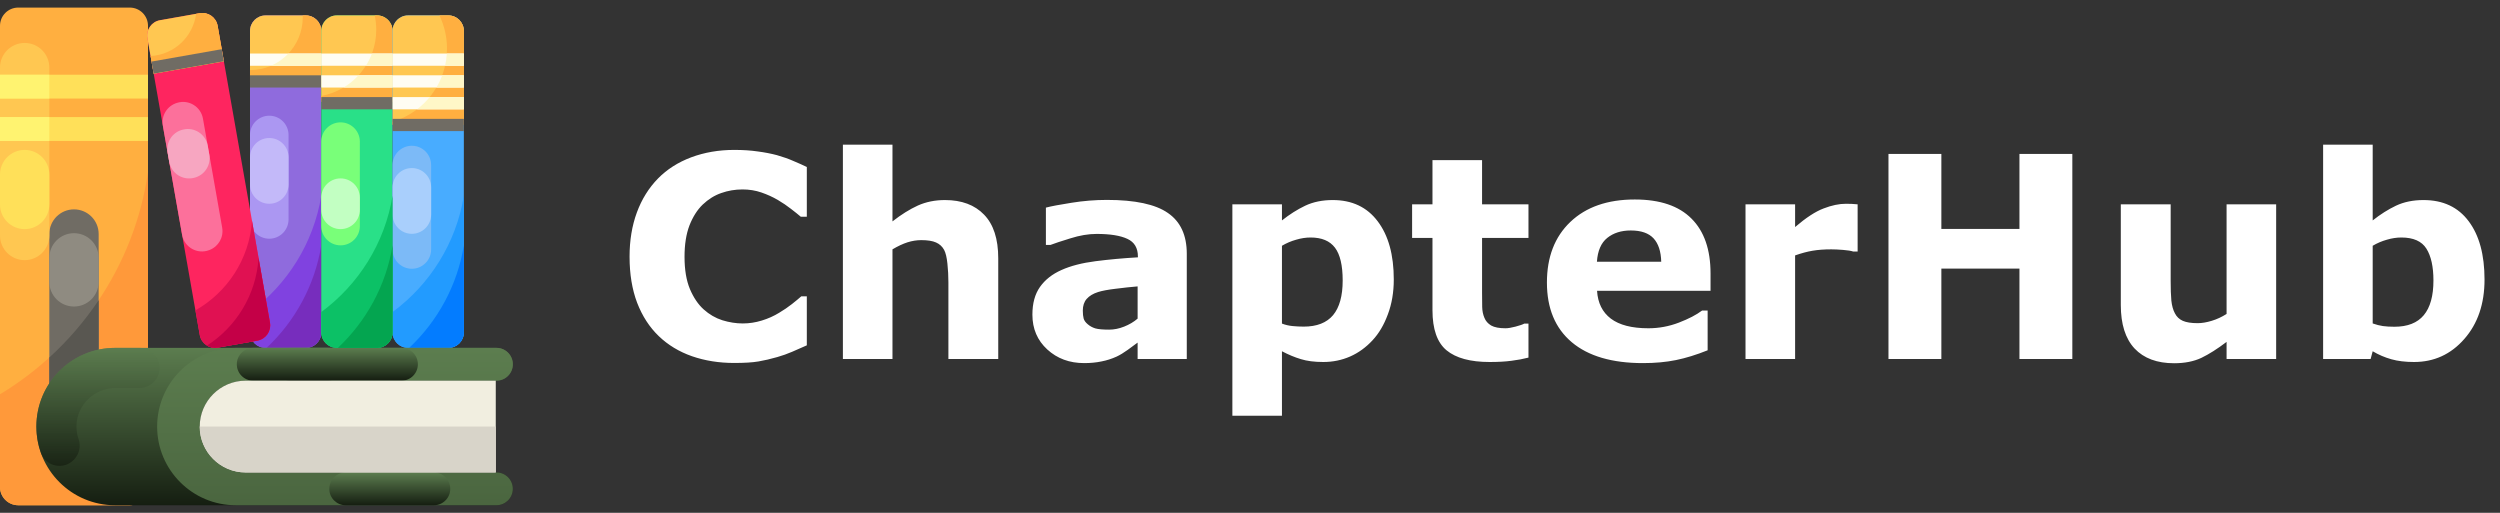 <svg width="195" height="40" viewBox="0 0 195 40" fill="none" xmlns="http://www.w3.org/2000/svg">
<rect x="0" y="0" width="195" height="40" fill="#333333" stroke="none"/>
<path d="M57.27 28.311C56.082 28.311 54.982 28.136 53.973 27.785C52.97 27.434 52.107 26.912 51.384 26.217C50.66 25.522 50.098 24.656 49.697 23.617C49.303 22.579 49.106 21.379 49.106 20.019C49.106 18.751 49.296 17.602 49.676 16.57C50.055 15.539 50.607 14.655 51.33 13.917C52.025 13.208 52.884 12.66 53.908 12.273C54.94 11.887 56.064 11.693 57.281 11.693C57.954 11.693 58.56 11.733 59.097 11.812C59.641 11.883 60.142 11.98 60.601 12.102C61.08 12.238 61.514 12.392 61.9 12.563C62.294 12.728 62.638 12.882 62.932 13.025V16.903H62.459C62.258 16.731 62.004 16.527 61.696 16.291C61.395 16.055 61.052 15.822 60.665 15.593C60.271 15.364 59.845 15.17 59.387 15.013C58.928 14.855 58.438 14.776 57.915 14.776C57.335 14.776 56.783 14.87 56.261 15.056C55.738 15.235 55.255 15.536 54.81 15.958C54.388 16.366 54.044 16.907 53.779 17.58C53.522 18.253 53.393 19.07 53.393 20.029C53.393 21.032 53.532 21.87 53.812 22.543C54.098 23.216 54.456 23.746 54.886 24.133C55.323 24.527 55.81 24.81 56.347 24.981C56.884 25.146 57.414 25.229 57.937 25.229C58.438 25.229 58.932 25.153 59.419 25.003C59.913 24.852 60.368 24.648 60.783 24.391C61.134 24.183 61.46 23.961 61.761 23.725C62.062 23.488 62.309 23.284 62.502 23.112H62.932V26.936C62.531 27.116 62.148 27.284 61.782 27.441C61.417 27.599 61.034 27.735 60.633 27.85C60.11 28 59.62 28.115 59.161 28.193C58.703 28.272 58.073 28.311 57.27 28.311ZM77.863 28H73.975V22.017C73.975 21.53 73.95 21.046 73.899 20.566C73.849 20.079 73.763 19.721 73.642 19.492C73.498 19.227 73.287 19.034 73.008 18.912C72.736 18.79 72.353 18.73 71.858 18.73C71.507 18.73 71.149 18.787 70.784 18.901C70.426 19.016 70.036 19.199 69.613 19.449V28H65.746V11.285H69.613V17.269C70.301 16.731 70.96 16.32 71.59 16.033C72.227 15.747 72.933 15.604 73.706 15.604C75.009 15.604 76.026 15.983 76.757 16.742C77.495 17.501 77.863 18.636 77.863 20.148V28ZM88.734 24.852V22.339C88.212 22.382 87.646 22.443 87.037 22.521C86.428 22.593 85.966 22.679 85.651 22.779C85.265 22.901 84.967 23.08 84.76 23.316C84.559 23.546 84.459 23.85 84.459 24.23C84.459 24.48 84.481 24.684 84.523 24.842C84.566 24.999 84.674 25.15 84.846 25.293C85.01 25.436 85.207 25.544 85.436 25.615C85.666 25.68 86.024 25.712 86.511 25.712C86.897 25.712 87.288 25.633 87.682 25.476C88.083 25.318 88.434 25.11 88.734 24.852ZM88.734 26.722C88.527 26.879 88.269 27.069 87.961 27.291C87.653 27.513 87.363 27.689 87.091 27.817C86.711 27.989 86.317 28.115 85.909 28.193C85.501 28.279 85.053 28.322 84.566 28.322C83.421 28.322 82.461 27.968 81.688 27.259C80.914 26.55 80.527 25.644 80.527 24.541C80.527 23.66 80.724 22.94 81.118 22.382C81.512 21.823 82.071 21.383 82.794 21.061C83.51 20.738 84.398 20.509 85.458 20.373C86.518 20.237 87.617 20.137 88.756 20.072V20.008C88.756 19.342 88.484 18.884 87.939 18.633C87.395 18.375 86.593 18.246 85.533 18.246C84.896 18.246 84.216 18.361 83.492 18.59C82.769 18.812 82.25 18.984 81.935 19.105H81.58V16.194C81.988 16.087 82.651 15.962 83.567 15.818C84.491 15.668 85.415 15.593 86.339 15.593C88.537 15.593 90.124 15.933 91.098 16.613C92.079 17.287 92.569 18.346 92.569 19.793V28H88.734V26.722ZM108.715 21.802C108.715 22.797 108.561 23.703 108.253 24.52C107.952 25.336 107.555 26.009 107.061 26.539C106.545 27.098 105.961 27.52 105.31 27.807C104.658 28.093 103.96 28.236 103.215 28.236C102.527 28.236 101.944 28.161 101.464 28.011C100.984 27.867 100.493 27.663 99.992 27.398V32.426H96.125V15.937H99.992V17.193C100.587 16.721 101.192 16.338 101.808 16.044C102.431 15.75 103.147 15.604 103.956 15.604C105.46 15.604 106.627 16.155 107.458 17.258C108.296 18.361 108.715 19.875 108.715 21.802ZM104.729 21.877C104.729 20.703 104.529 19.85 104.128 19.32C103.727 18.79 103.093 18.525 102.227 18.525C101.861 18.525 101.485 18.583 101.099 18.697C100.712 18.805 100.343 18.962 99.992 19.17V25.239C100.25 25.34 100.526 25.404 100.819 25.433C101.113 25.461 101.403 25.476 101.689 25.476C102.714 25.476 103.476 25.178 103.978 24.584C104.479 23.982 104.729 23.08 104.729 21.877ZM119.221 27.893C118.805 28 118.365 28.082 117.899 28.14C117.434 28.204 116.865 28.236 116.191 28.236C114.688 28.236 113.567 27.932 112.829 27.323C112.099 26.715 111.733 25.672 111.733 24.197V18.558H110.144V15.937H111.733V12.488H115.601V15.937H119.221V18.558H115.601V22.833C115.601 23.256 115.604 23.624 115.611 23.939C115.618 24.255 115.676 24.537 115.783 24.788C115.883 25.039 116.059 25.239 116.31 25.39C116.567 25.533 116.94 25.605 117.427 25.605C117.627 25.605 117.889 25.561 118.211 25.476C118.54 25.39 118.77 25.311 118.898 25.239H119.221V27.893ZM133.422 22.683H124.57C124.628 23.628 124.986 24.351 125.645 24.852C126.311 25.354 127.288 25.605 128.577 25.605C129.394 25.605 130.185 25.458 130.951 25.164C131.717 24.87 132.323 24.555 132.767 24.219H133.196V27.323C132.323 27.674 131.499 27.928 130.726 28.086C129.952 28.244 129.096 28.322 128.158 28.322C125.738 28.322 123.883 27.778 122.594 26.689C121.305 25.601 120.66 24.05 120.66 22.038C120.66 20.047 121.269 18.472 122.486 17.311C123.711 16.144 125.387 15.56 127.514 15.56C129.476 15.56 130.951 16.058 131.939 17.054C132.928 18.042 133.422 19.467 133.422 21.329V22.683ZM129.576 20.416C129.555 19.607 129.354 18.998 128.975 18.59C128.595 18.182 128.004 17.977 127.202 17.977C126.457 17.977 125.845 18.171 125.365 18.558C124.885 18.944 124.617 19.564 124.56 20.416H129.576ZM144.895 19.621H144.551C144.386 19.564 144.121 19.521 143.756 19.492C143.391 19.463 143.086 19.449 142.843 19.449C142.291 19.449 141.804 19.485 141.382 19.557C140.959 19.628 140.505 19.75 140.018 19.922V28H136.15V15.937H140.018V17.709C140.87 16.979 141.611 16.495 142.241 16.259C142.871 16.015 143.451 15.894 143.981 15.894C144.118 15.894 144.271 15.897 144.443 15.904C144.615 15.912 144.766 15.922 144.895 15.937V19.621ZM161.642 28H157.517V20.953H151.426V28H147.301V12.005H151.426V17.859H157.517V12.005H161.642V28ZM177.54 28H173.673V26.668C172.957 27.212 172.301 27.628 171.707 27.914C171.113 28.193 170.404 28.333 169.58 28.333C168.248 28.333 167.22 27.95 166.497 27.184C165.781 26.417 165.423 25.286 165.423 23.789V15.937H169.312V21.92C169.312 22.529 169.329 23.037 169.365 23.445C169.408 23.846 169.501 24.179 169.645 24.444C169.781 24.709 169.985 24.903 170.257 25.024C170.536 25.146 170.923 25.207 171.417 25.207C171.746 25.207 172.112 25.146 172.513 25.024C172.914 24.903 173.3 24.724 173.673 24.487V15.937H177.54V28ZM193.793 21.802C193.793 23.7 193.267 25.246 192.214 26.442C191.168 27.638 189.861 28.236 188.293 28.236C187.62 28.236 187.029 28.165 186.521 28.021C186.012 27.878 185.529 27.671 185.07 27.398L184.909 28H181.203V11.285H185.07V17.193C185.665 16.721 186.27 16.338 186.886 16.044C187.509 15.75 188.225 15.604 189.034 15.604C190.56 15.604 191.734 16.155 192.558 17.258C193.381 18.354 193.793 19.868 193.793 21.802ZM189.808 21.877C189.808 20.803 189.625 19.976 189.26 19.395C188.895 18.815 188.243 18.525 187.305 18.525C186.939 18.525 186.563 18.583 186.177 18.697C185.79 18.805 185.421 18.962 185.07 19.17V25.229C185.35 25.329 185.615 25.397 185.865 25.433C186.116 25.468 186.417 25.486 186.768 25.486C187.792 25.486 188.554 25.186 189.056 24.584C189.557 23.982 189.808 23.08 189.808 21.877Z" fill="white"/>
<g clip-path="url(#clip0_3401_2249)">
<path d="M10.122 39.409H1.422C0.637 39.409 0 38.772 0 37.987V2.013C0 1.227 0.637 0.591 1.422 0.591H10.122C10.907 0.591 11.544 1.227 11.544 2.013V37.987C11.544 38.772 10.907 39.409 10.122 39.409Z" fill="#FFAF40"/>
<path d="M11.544 13.423V37.987C11.544 38.773 10.907 39.409 10.122 39.409H1.422C0.637 39.409 0 38.773 0 37.987V30.754C6.111 27.072 10.473 20.781 11.544 13.423Z" fill="#FF993A"/>
<path d="M5.772 33.272C4.709 33.272 3.848 32.411 3.848 31.348V18.255C3.848 17.192 4.709 16.331 5.772 16.331C6.835 16.331 7.696 17.192 7.696 18.255V31.348C7.696 32.411 6.835 33.272 5.772 33.272Z" fill="#706C64"/>
<path d="M7.696 21.985V20.113C7.696 19.051 6.835 18.189 5.772 18.189C4.709 18.189 3.848 19.051 3.848 20.113V21.985C3.848 23.047 4.709 23.909 5.772 23.909C6.835 23.909 7.696 23.047 7.696 21.985Z" fill="#8F8B81"/>
<path d="M1.924 20.291C0.861 20.291 0 19.43 0 18.367V5.274C0 4.211 0.861 3.35 1.924 3.35C2.987 3.35 3.848 4.211 3.848 5.274V18.367C3.848 19.43 2.987 20.291 1.924 20.291Z" fill="#FFC751"/>
<path d="M0 13.617V15.947C0 17.01 0.861 17.871 1.924 17.871C2.987 17.871 3.848 17.01 3.848 15.947V13.617C3.848 12.555 2.987 11.693 1.924 11.693C0.861 11.693 0 12.554 0 13.617Z" fill="#FFE059"/>
<path d="M7.696 23.416V31.348C7.696 32.411 6.834 33.272 5.772 33.272C4.709 33.272 3.848 32.411 3.848 31.348V27.884C5.303 26.558 6.597 25.057 7.696 23.416Z" fill="#595751"/>
<path d="M0 5.829H11.544V7.688H0V5.829Z" fill="#FFE059"/>
<path d="M0 9.132H11.544V10.992H0V9.132Z" fill="#FFE059"/>
<path d="M23.849 27.135H20.71C20.042 27.135 19.5 26.593 19.5 25.924V2.414C19.5 1.745 20.042 1.203 20.71 1.203H23.849C24.518 1.203 25.06 1.745 25.06 2.414V25.924C25.06 26.593 24.518 27.135 23.849 27.135Z" fill="#8F6BDD"/>
<path d="M25.059 6.389V2.414C25.059 1.745 24.518 1.203 23.849 1.203H20.71C20.041 1.203 19.5 1.745 19.5 2.414V6.389H25.059Z" fill="#FFC751"/>
<path d="M25.059 2.413V6.389H19.499V5.467H19.502C21.774 5.467 23.616 3.625 23.616 1.352C23.616 1.302 23.616 1.252 23.613 1.203H23.849C24.518 1.203 25.059 1.745 25.059 2.413Z" fill="#FFAF40"/>
<path d="M25.06 15.262V25.924C25.06 26.593 24.518 27.135 23.849 27.135H20.71C20.041 27.135 19.5 26.593 19.5 25.924V24.338C22.403 22.199 24.456 18.973 25.06 15.262Z" fill="#8042E0"/>
<path d="M25.06 19.137V25.924C25.06 26.593 24.518 27.135 23.849 27.135H20.795C23.008 25.055 24.55 22.27 25.06 19.137Z" fill="#772DBD"/>
<path d="M21.003 18.619C20.173 18.619 19.5 17.945 19.5 17.115V10.529C19.5 9.698 20.173 9.025 21.003 9.025C21.834 9.025 22.507 9.698 22.507 10.529V17.115C22.507 17.946 21.834 18.619 21.003 18.619Z" fill="#AB97F2"/>
<path d="M22.507 14.389V12.269C22.507 11.438 21.834 10.765 21.003 10.765C20.173 10.765 19.5 11.438 19.5 12.269V14.389C19.5 15.22 20.173 15.893 21.003 15.893C21.834 15.893 22.507 15.22 22.507 14.389Z" fill="#C3B9F9"/>
<path d="M29.41 27.135H26.27C25.602 27.135 25.06 26.593 25.06 25.924V2.414C25.06 1.745 25.602 1.203 26.27 1.203H29.41C30.078 1.203 30.62 1.745 30.62 2.414V25.924C30.62 26.593 30.078 27.135 29.41 27.135Z" fill="#29E088"/>
<path d="M30.62 7.937V2.414C30.62 1.745 30.078 1.203 29.409 1.203H26.27C25.602 1.203 25.06 1.745 25.06 2.414V7.937H30.62Z" fill="#FFC751"/>
<path d="M30.619 2.413V7.937H25.059V7.484C27.499 7.033 29.347 4.895 29.347 2.325C29.347 1.94 29.305 1.565 29.227 1.203H29.409C30.078 1.203 30.619 1.745 30.619 2.413Z" fill="#FFAF40"/>
<path d="M34.97 27.135H31.83C31.162 27.135 30.62 26.593 30.62 25.924V2.414C30.62 1.745 31.162 1.203 31.83 1.203H34.97C35.638 1.203 36.18 1.745 36.18 2.414V25.924C36.18 26.593 35.638 27.135 34.97 27.135Z" fill="#48ACFF"/>
<path d="M36.18 9.731V2.414C36.18 1.745 35.638 1.203 34.97 1.203H31.83C31.162 1.203 30.62 1.745 30.62 2.414V9.731H36.18Z" fill="#FFC751"/>
<path d="M36.181 2.413V9.731H30.62V9.5C33.076 8.767 34.866 6.49 34.866 3.796C34.866 2.866 34.652 1.987 34.273 1.203H34.969C35.638 1.203 36.181 1.745 36.181 2.413Z" fill="#FFAF40"/>
<path d="M36.181 15.262V25.924C36.181 26.593 35.638 27.135 34.969 27.135H31.831C31.162 27.135 30.62 26.593 30.62 25.924V24.338C33.523 22.199 35.577 18.973 36.181 15.262Z" fill="#229BFF"/>
<path d="M36.181 19.137V25.924C36.181 26.593 35.638 27.135 34.969 27.135H31.916C34.129 25.055 35.671 22.27 36.181 19.137Z" fill="#037CFF"/>
<path d="M39.626 37.226C39.857 37.458 40 37.777 40 38.13C40 38.837 39.428 39.409 38.721 39.409H8.975C7.28 39.409 5.746 38.722 4.636 37.611C3.525 36.501 2.838 34.967 2.838 33.272C2.838 29.883 5.586 27.135 8.975 27.135H38.721C39.428 27.135 40 27.708 40 28.413C40 29.12 39.428 29.692 38.721 29.692H19.158C17.184 29.692 15.578 31.299 15.578 33.272C15.578 35.246 17.184 36.852 19.158 36.852H38.721C39.075 36.852 39.394 36.995 39.626 37.226Z" fill="url(#paint0_linear_3401_2249)"/>
<path d="M39.626 37.226C39.857 37.458 40 37.777 40 38.13C40 38.837 39.428 39.409 38.721 39.409H18.394C16.699 39.409 15.165 38.722 14.055 37.611C12.944 36.501 12.257 34.967 12.257 33.272C12.257 29.883 15.005 27.135 18.394 27.135H38.721C39.428 27.135 40 27.708 40 28.413C40 29.12 39.428 29.692 38.721 29.692H19.158C17.184 29.692 15.578 31.299 15.578 33.272C15.578 35.246 17.184 36.852 19.158 36.852H38.721C39.075 36.852 39.394 36.995 39.626 37.226Z" fill="#5C7D4F" fill-opacity="0.75"/>
<path d="M31.315 27.135H19.75C19.044 27.135 18.471 27.707 18.471 28.413C18.471 29.12 19.044 29.692 19.75 29.692H31.315C32.021 29.692 32.594 29.12 32.594 28.413C32.594 27.707 32.021 27.135 31.315 27.135Z" fill="url(#paint1_linear_3401_2249)"/>
<path d="M25.539 27.135H22.66C21.954 27.135 21.381 27.707 21.381 28.413C21.381 29.12 21.954 29.692 22.66 29.692H25.539C26.245 29.692 26.818 29.12 26.818 28.413C26.818 27.707 26.245 27.135 25.539 27.135Z" fill="url(#paint2_linear_3401_2249)"/>
<path d="M33.841 36.852H26.964C26.258 36.852 25.685 37.424 25.685 38.13C25.685 38.837 26.258 39.409 26.964 39.409H33.841C34.547 39.409 35.12 38.837 35.12 38.13C35.12 37.424 34.547 36.852 33.841 36.852Z" fill="url(#paint3_linear_3401_2249)"/>
<path d="M19.158 36.852C17.184 36.852 15.578 35.246 15.578 33.272C15.578 31.298 17.184 29.692 19.158 29.692H38.67V36.852H19.158Z" fill="#F1EEE0"/>
<path d="M38.67 36.852H19.158C17.184 36.852 15.578 35.246 15.578 33.272H38.67L38.67 36.852Z" fill="#D8D4C9"/>
<path d="M19.5 6.829V5.874H25.06V6.829H19.5Z" fill="#706C64"/>
<path d="M19.5 4.175H25.06V5.13H19.5V4.175Z" fill="#FFFDF3"/>
<path d="M25.06 5.873H30.62V6.829H25.06V5.873Z" fill="#FFFDF3"/>
<path d="M25.06 4.175H30.62V5.13H25.06V4.175Z" fill="#FFFDF3"/>
<path d="M25.06 8.527V7.572H30.62V8.527H25.06Z" fill="#706C64"/>
<path d="M30.62 5.873H36.18V6.829H30.62V5.873Z" fill="#FFFDF3"/>
<path d="M30.62 4.175H36.18V5.13H30.62V4.175Z" fill="#FFFDF3"/>
<path d="M30.62 10.226V9.271H36.18V10.226H30.62Z" fill="#706C64"/>
<path d="M30.62 7.573H36.18V8.527H30.62V7.573Z" fill="#FFFDF3"/>
<path d="M20.075 26.569L16.983 27.114C16.325 27.23 15.697 26.79 15.581 26.132L11.499 2.978C11.383 2.32 11.822 1.692 12.481 1.576L15.572 1.031C16.231 0.915 16.858 1.354 16.974 2.013L21.057 25.166C21.173 25.825 20.733 26.453 20.075 26.569Z" fill="#FE255F"/>
<path d="M20.075 26.569L16.984 27.114C16.325 27.23 15.698 26.791 15.581 26.132L15.242 24.209C17.719 22.805 19.442 20.229 19.659 17.234L21.057 25.166C21.173 25.825 20.734 26.452 20.075 26.569Z" fill="#E01152"/>
<path d="M20.075 26.569L16.984 27.114C16.682 27.167 16.387 27.104 16.145 26.956C18.428 25.486 19.988 22.987 20.166 20.113L21.057 25.166C21.173 25.825 20.734 26.452 20.075 26.569Z" fill="#C40047"/>
<path d="M17.462 4.783L11.987 5.748L11.498 2.978C11.383 2.319 11.822 1.692 12.48 1.576L15.572 1.031C16.23 0.915 16.859 1.355 16.974 2.012L17.462 4.783Z" fill="#FFC751"/>
<path d="M17.462 4.783L11.987 5.748L11.744 4.369C13.577 4.273 15.064 2.873 15.295 1.08L15.572 1.031C16.23 0.915 16.859 1.355 16.974 2.012L17.462 4.783Z" fill="#FFAF40"/>
<path d="M11.983 5.745L11.816 4.804L17.293 3.837L17.459 4.778L11.983 5.745Z" fill="#706C64"/>
<path d="M32.124 20.963C31.294 20.963 30.62 20.289 30.62 19.459V12.873C30.62 12.042 31.294 11.369 32.124 11.369C32.955 11.369 33.628 12.042 33.628 12.873V19.459C33.628 20.289 32.955 20.963 32.124 20.963Z" fill="#7CBAF7"/>
<path d="M33.628 16.733V14.613C33.628 13.782 32.955 13.109 32.124 13.109C31.294 13.109 30.62 13.782 30.62 14.613V16.733C30.62 17.564 31.294 18.237 32.124 18.237C32.955 18.237 33.628 17.564 33.628 16.733Z" fill="#A9CFFC"/>
<path d="M30.62 15.262V25.924C30.62 26.593 30.078 27.135 29.409 27.135H26.27C25.601 27.135 25.06 26.593 25.06 25.924V24.338C27.963 22.199 30.016 18.973 30.62 15.262Z" fill="#0CC166"/>
<path d="M30.62 19.137V25.924C30.62 26.593 30.078 27.135 29.409 27.135H26.355C28.569 25.055 30.111 22.27 30.62 19.137Z" fill="#04A550"/>
<path d="M26.564 19.137C25.733 19.137 25.06 18.464 25.06 17.634V11.047C25.06 10.217 25.733 9.544 26.564 9.544C27.394 9.544 28.068 10.217 28.068 11.047V17.634C28.068 18.464 27.394 19.137 26.564 19.137Z" fill="#79FF79"/>
<path d="M28.068 16.367V15.419C28.068 14.588 27.394 13.915 26.564 13.915C25.733 13.915 25.06 14.588 25.06 15.419V16.367C25.06 17.198 25.733 17.871 26.564 17.871C27.394 17.871 28.068 17.198 28.068 16.367Z" fill="#C2FFC2"/>
<path d="M30.619 4.175V5.13H28.535C28.725 4.83 28.885 4.511 29.012 4.175H30.619Z" fill="#FFF7C7"/>
<path d="M27.965 5.873H30.619V6.829H26.793C27.229 6.568 27.623 6.245 27.965 5.873Z" fill="#FFF7C7"/>
<path d="M36.18 4.175V5.13H34.716C34.787 4.82 34.834 4.501 34.854 4.175H36.18Z" fill="#FFF7C7"/>
<path d="M34.493 5.873H36.18V6.829H34.036C34.216 6.527 34.369 6.207 34.493 5.873Z" fill="#FFF7C7"/>
<path d="M33.515 7.573H36.18V8.527H32.527C32.891 8.248 33.223 7.927 33.515 7.573Z" fill="#FFF7C7"/>
<path d="M25.059 4.175V5.13H21.135C21.652 4.906 22.115 4.579 22.495 4.175H25.059Z" fill="#FFF7C7"/>
<path d="M17.33 17.757L15.83 9.251C15.667 8.324 14.731 7.745 13.83 8.017C13.82 8.02 13.81 8.023 13.8 8.026C13.036 8.257 12.564 9.02 12.702 9.806L14.203 18.314C14.374 19.284 15.384 19.86 16.305 19.513C16.315 19.509 16.325 19.506 16.335 19.502C17.043 19.235 17.462 18.502 17.33 17.757Z" fill="#FC709B"/>
<path d="M16.327 12.065L16.202 11.361C16.044 10.46 15.152 9.887 14.265 10.111C14.255 10.114 14.244 10.116 14.234 10.119C13.437 10.32 12.932 11.105 13.074 11.915L13.199 12.62C13.359 13.53 14.267 14.106 15.16 13.864C15.17 13.861 15.18 13.858 15.191 13.856C15.975 13.643 16.468 12.866 16.327 12.065Z" fill="#F7A6C1"/>
<path opacity="0.75" d="M8.975 27.135C5.586 27.135 2.838 29.883 2.838 33.273C2.838 33.992 2.962 34.682 3.19 35.323C3.574 36.406 4.978 36.687 5.768 35.853L5.789 35.83C6.183 35.414 6.323 34.812 6.133 34.272C6.014 33.933 5.956 33.572 5.964 33.201C6.002 31.556 7.386 30.26 9.031 30.26H10.883C11.746 30.26 12.445 29.561 12.445 28.698C12.445 27.835 11.746 27.135 10.883 27.135H8.975Z" fill="url(#paint4_linear_3401_2249)"/>
<path d="M0 5.829H3.848V7.688H0V5.829Z" fill="#FFF370"/>
<path d="M0 9.132H3.848V10.992H0V9.132Z" fill="#FFF370"/>
</g>
<defs>
<linearGradient id="paint0_linear_3401_2249" x1="21.419" y1="27.135" x2="21.419" y2="39.409" gradientUnits="userSpaceOnUse">
<stop stop-color="#5C7D4F"/>
<stop offset="1" stop-color="#151E11"/>
</linearGradient>
<linearGradient id="paint1_linear_3401_2249" x1="25.532" y1="27.135" x2="25.532" y2="29.692" gradientUnits="userSpaceOnUse">
<stop stop-color="#5C7D4F"/>
<stop offset="1" stop-color="#151E11"/>
</linearGradient>
<linearGradient id="paint2_linear_3401_2249" x1="24.1" y1="27.135" x2="24.1" y2="29.692" gradientUnits="userSpaceOnUse">
<stop stop-color="#5C7D4F"/>
<stop offset="1" stop-color="#151E11"/>
</linearGradient>
<linearGradient id="paint3_linear_3401_2249" x1="30.402" y1="36.852" x2="30.402" y2="39.409" gradientUnits="userSpaceOnUse">
<stop stop-color="#5C7D4F"/>
<stop offset="1" stop-color="#151E11"/>
</linearGradient>
<linearGradient id="paint4_linear_3401_2249" x1="7.642" y1="27.135" x2="7.642" y2="36.338" gradientUnits="userSpaceOnUse">
<stop stop-color="#5C7D4F"/>
<stop offset="1" stop-color="#151E11"/>
</linearGradient>
<clipPath id="clip0_3401_2249">
<rect width="40" height="40" fill="white"/>
</clipPath>
</defs>
</svg>
